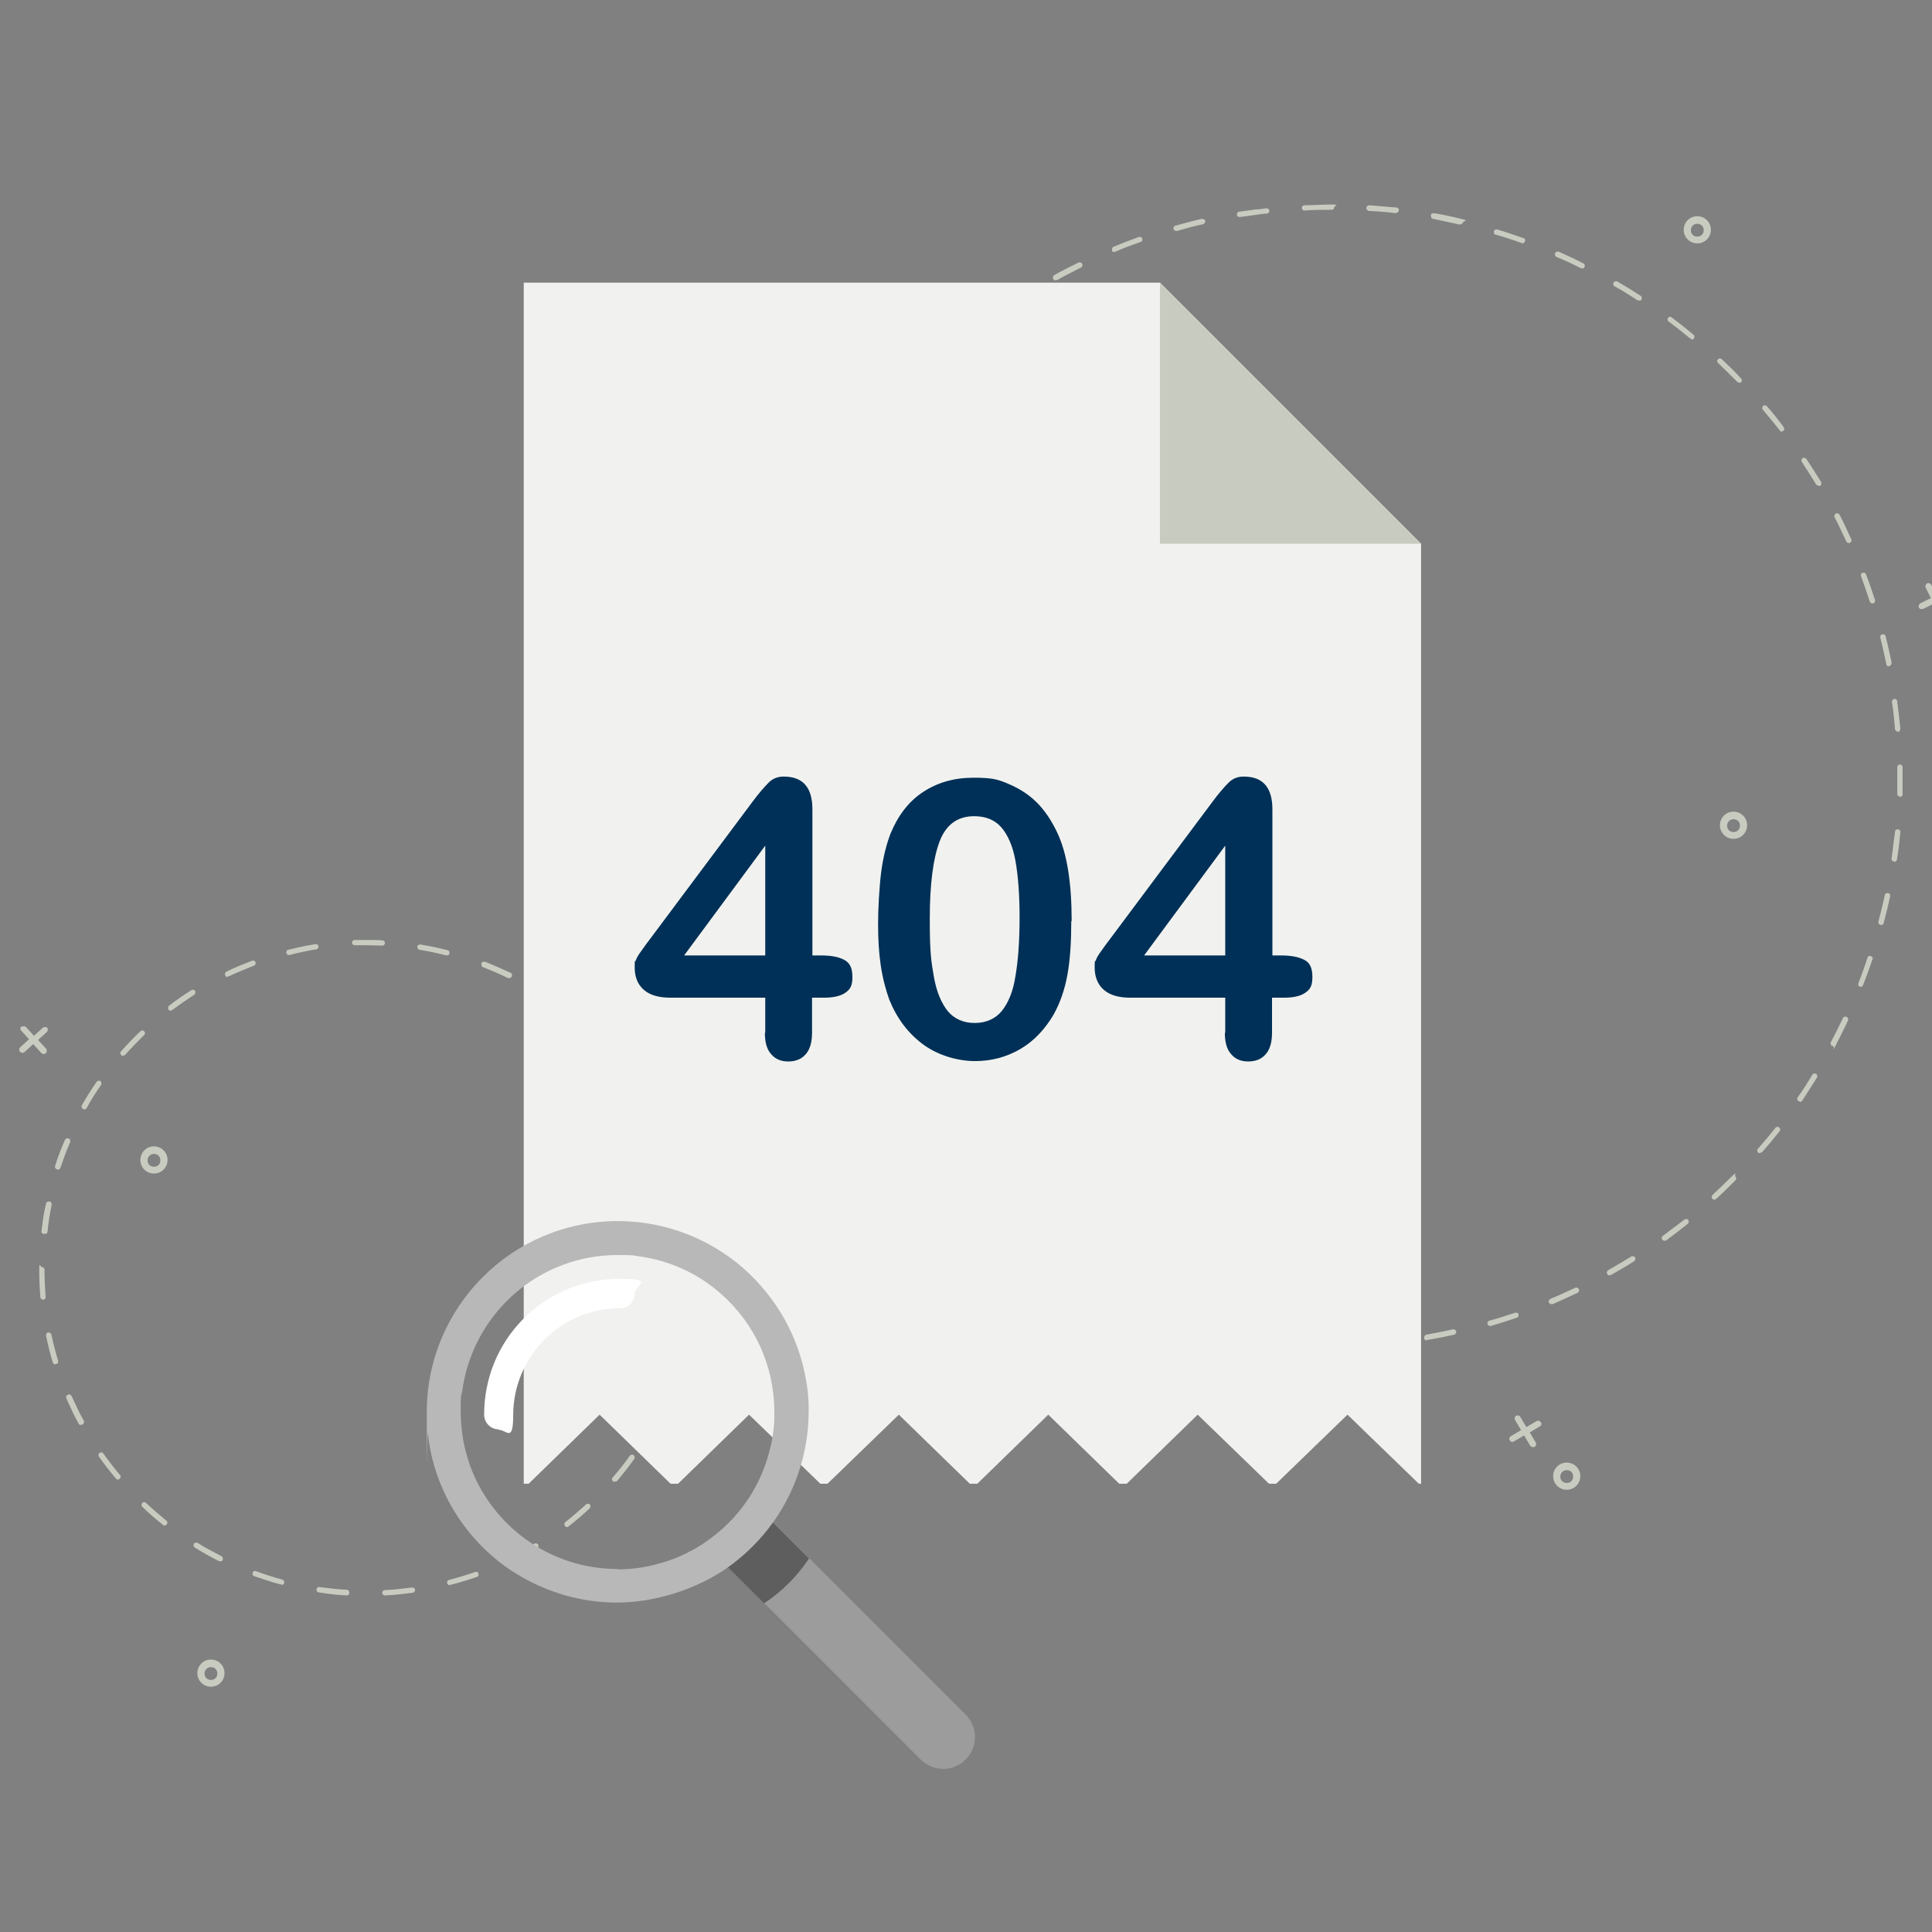<?xml version="1.0" encoding="UTF-8"?> <svg xmlns="http://www.w3.org/2000/svg" version="1.1" viewBox="0 0 512 512"><rect x="0" y="0" width="512" height="512" fill="#808080" stroke="none"/><defs><style> .cls-1 { fill: #c8ccc0; } .cls-2 { fill: #fff; } .cls-3 { fill: #003057; } .cls-4 { fill: #b8b8b8; } .cls-5 { fill: #5e5e5e; } .cls-6 { fill: #9c9c9c; } .cls-7 { fill: #f1f2ef; } </style></defs><g><g id="Layer_1"><g id="Layer_1-2" data-name="Layer_1"><g id="_ëÎÓÈ_1"><g><g><path class="cls-1" d="M408.3,376.9c-.1-.2-.3-.3-.5-.4-.2,0-.4,0-.6.1l-2.7,1.6-1.6-2.7c-.1-.2-.3-.3-.5-.4-.2,0-.4,0-.6.1s-.3.3-.4.5c0,.2,0,.4.1.6l1.6,2.7-2.7,1.6c-.2.1-.3.3-.4.5s0,.4.1.6.3.3.5.4c.2,0,.4,0,.6-.1l2.7-1.6,1.6,2.7c.2.3.5.4.9.4s.2,0,.3-.1c.4-.2.5-.7.3-1.1l-1.6-2.7,2.7-1.6c.4-.2.5-.7.3-1.1h0Z"></path><path class="cls-1" d="M415.2,394.8c-2,0-3.6-1.6-3.6-3.6s1.6-3.6,3.6-3.6,3.6,1.6,3.6,3.6-1.6,3.6-3.6,3.6ZM415.2,389.6c-.9,0-1.7.7-1.7,1.7s.7,1.7,1.7,1.7,1.7-.7,1.7-1.7-.7-1.7-1.7-1.7Z"></path><path class="cls-1" d="M55.9,447c-2,0-3.6-1.6-3.6-3.6s1.6-3.6,3.6-3.6,3.6,1.6,3.6,3.6-1.6,3.6-3.6,3.6ZM55.9,441.8c-.9,0-1.7.7-1.7,1.7s.7,1.7,1.7,1.7,1.7-.7,1.7-1.7-.7-1.7-1.7-1.7Z"></path><path class="cls-1" d="M449.8,64.5c-2,0-3.6-1.6-3.6-3.6s1.6-3.6,3.6-3.6,3.6,1.6,3.6,3.6-1.6,3.6-3.6,3.6ZM449.8,59.3c-.9,0-1.7.7-1.7,1.7s.7,1.7,1.7,1.7,1.7-.7,1.7-1.7-.7-1.7-1.7-1.7Z"></path><path class="cls-1" d="M510.7,154.6c-.2.1-.3.3-.4.5s0,.4,0,.6l1.4,2.8-2.8,1.4c-.2.1-.3.3-.4.5s0,.4,0,.6c.1.2.3.3.5.4h.6l2.8-1.4,1.4,2.8c0,.2.3.3.5.4s.4,0,.6,0c.2-.1.3-.3.4-.5s0-.4,0-.6l-1.4-2.8,2.8-1.4c.3-.2.5-.5.4-.8v-.3c-.2-.4-.7-.6-1.1-.4l-2.8,1.4-1.4-2.8c-.2-.4-.7-.6-1.1-.4h0Z"></path><path class="cls-1" d="M459.4,222.3c-2,0-3.6-1.6-3.6-3.6s1.6-3.6,3.6-3.6,3.6,1.6,3.6,3.6-1.6,3.6-3.6,3.6ZM459.4,217.1c-.9,0-1.7.7-1.7,1.7s.7,1.7,1.7,1.7,1.7-.7,1.7-1.7-.7-1.7-1.7-1.7Z"></path><path class="cls-1" d="M5.7,271.9c-.2.1-.2.3-.3.6,0,.2,0,.4.2.6l2.1,2.3-2.3,2.1c-.2.1-.2.3-.3.6,0,.2,0,.4.2.6,0,.2.3.2.6.3.2,0,.4,0,.6-.2l2.3-2.1,2.1,2.3c.1.2.3.2.6.3s.4,0,.6-.2c.2-.1.2-.3.3-.6,0-.2,0-.4-.2-.6l-2.1-2.3,2.3-2.1c.3-.2.3-.6.2-.9v-.2c-.4-.3-.9-.3-1.3,0l-2.3,2.1-2.1-2.3c-.3-.3-.8-.3-1.2,0h0v-.3Z"></path><path class="cls-1" d="M40.8,311c-2,0-3.6-1.6-3.6-3.6s1.6-3.6,3.6-3.6,3.6,1.6,3.6,3.6-1.6,3.6-3.6,3.6ZM40.8,305.8c-.9,0-1.7.7-1.7,1.7s.7,1.7,1.7,1.7,1.7-.7,1.7-1.7-.7-1.7-1.7-1.7Z"></path><g><path class="cls-1" d="M102,422.8c-.4,0-.7-.3-.7-.7s.3-.7.7-.7c2.4-.1,4.8-.4,7.2-.7.4,0,.7.2.8.6,0,.4-.2.7-.6.8-2.4.3-4.9.6-7.3.7h0ZM91.8,422.8h0c-2.4-.1-4.9-.4-7.3-.8-.4,0-.7-.4-.6-.8,0-.4.4-.7.8-.6,2.4.3,4.8.6,7.2.7.4,0,.7.4.7.8s-.3.7-.7.7h0ZM119.2,420.1c-.3,0-.6-.2-.7-.5,0-.4,0-.8.5-.9,2.3-.6,4.6-1.3,6.9-2.1.4-.1.8,0,.9.4s0,.8-.4.9c-2.3.8-4.7,1.5-7,2.1h-.2ZM74.6,419.9h-.2c-2.3-.6-4.7-1.4-7-2.2-.4-.1-.6-.5-.4-.9,0-.4.5-.6.9-.4,2.2.8,4.6,1.6,6.9,2.2.4.1.6.5.5.9,0,.3-.4.5-.7.5h0ZM135.6,414c-.3,0-.5-.1-.6-.4-.2-.4,0-.8.3-1,2.1-1.1,4.3-2.2,6.3-3.5.3-.2.8-.1,1,.2s.1.8-.2,1c-2.1,1.3-4.3,2.4-6.4,3.5h-.3v.2ZM58.3,413.7h-.3c-2.2-1.1-4.3-2.3-6.4-3.6-.3-.2-.4-.6-.2-1,.2-.3.6-.4,1-.2,2,1.3,4.2,2.4,6.3,3.5.3.2.5.6.3,1,0,.2-.4.4-.6.4h0ZM150.3,404.7c-.2,0-.4-.1-.6-.3-.2-.3-.2-.8.1-1,1.9-1.5,3.7-3.1,5.5-4.7.3-.3.7-.2,1,0,.3.3.2.7,0,1-1.8,1.7-3.7,3.3-5.6,4.8-.1.1-.3.2-.4.2h0ZM43.6,404.3c-.2,0-.3,0-.4-.2-1.9-1.5-3.8-3.1-5.5-4.8-.3-.3-.3-.7,0-1s.7-.3,1,0c1.7,1.6,3.6,3.2,5.4,4.7.3.2.4.7,0,1,0,.2-.3.3-.6.3h0ZM162.9,392.7c-.2,0-.3,0-.5-.2-.3-.3-.3-.7,0-1,1.6-1.8,3.1-3.7,4.5-5.7.2-.3.7-.4,1-.2s.4.7.2,1c-1.4,2-2.9,3.9-4.5,5.8-.1.2-.3.2-.5.2h-.2ZM31.2,392.1c-.2,0-.4-.1-.5-.3-1.6-1.9-3.1-3.8-4.5-5.8-.2-.3-.1-.8.2-1,.3-.2.8-.1,1,.2,1.4,2,2.9,3.9,4.4,5.7.3.3.2.7-.1,1-.1.1-.3.2-.5.2h0ZM172.8,378.3c-.1,0-.2,0-.3-.1-.3-.2-.5-.6-.3-1,1.2-2.1,2.2-4.3,3.2-6.5.2-.4.6-.5,1-.4s.5.6.4,1c-1,2.2-2.1,4.4-3.3,6.6-.1.2-.4.4-.6.4h0ZM21.4,377.6c-.3,0-.5-.1-.6-.4-1.2-2.1-2.2-4.4-3.2-6.6-.2-.4,0-.8.4-1s.8,0,1,.4c1,2.2,2,4.4,3.2,6.5.2.3,0,.8-.3,1-.1,0-.2.1-.3.1h-.2ZM179.6,362.2h-.2c-.4-.1-.6-.5-.5-.9.7-2.3,1.3-4.6,1.8-7,.1-.4.5-.6.9-.5s.6.5.5.9c-.5,2.4-1.2,4.8-1.9,7.1-.1.3-.4.5-.7.5h0ZM14.7,361.6c-.3,0-.6-.2-.7-.5-.7-2.3-1.3-4.7-1.8-7.1,0-.4.2-.8.5-.9.4,0,.8.2.9.5.5,2.3,1.1,4.7,1.8,7,.1.4-.1.8-.5.9h-.2ZM183.1,345.1h0c-.4,0-.7-.4-.6-.8.2-2.4.4-4.8.4-7.2s.3-.7.7-.7.7.3.7.7c0,2.4-.2,4.9-.4,7.3,0,.4-.3.6-.7.6h0ZM11.4,344.4c-.4,0-.7-.3-.7-.6-.2-2.4-.3-4.9-.3-7.3s.3-.7.7-.7h0c.4,0,.7.3.7.7,0,2.4.1,4.8.3,7.2,0,.4-.3.7-.6.8h0ZM183,327.7c-.4,0-.7-.3-.7-.6-.2-2.4-.6-4.8-1.1-7.1h0c-.1-.5.2-.9.5-1,.4,0,.8.2.9.6h0c.5,2.5.9,4.9,1.1,7.3,0,.4-.2.7-.6.8h0ZM11.6,327h0c-.4,0-.7-.4-.6-.8.3-2.4.6-4.9,1.2-7.2,0-.4.5-.6.9-.6s.6.5.6.9c-.5,2.3-.9,4.8-1.1,7.1,0,.4-.3.6-.7.6h-.3ZM179.4,310.5c-.3,0-.6-.2-.7-.5-.7-2.3-1.6-4.6-2.5-6.8-.1-.4,0-.8.4-1,.4-.1.8,0,1,.4.9,2.2,1.8,4.6,2.5,6.9.1.4-.1.8-.5.9h-.2ZM15.3,309.9h-.2c-.4-.1-.6-.5-.5-.9.7-2.3,1.6-4.6,2.6-6.9.2-.4.6-.5,1-.4.4.2.5.6.4,1-1,2.2-1.8,4.5-2.6,6.8-.1.3-.4.5-.7.5h0ZM172.4,294.5c-.2,0-.5-.1-.6-.4-1.2-2.1-2.4-4.2-3.8-6.1-.2-.3-.1-.8.2-1s.8-.1,1,.2c1.4,2,2.7,4.1,3.8,6.2.2.3,0,.8-.3,1-.1,0-.2.1-.3.1h0ZM22.4,294c-.1,0-.2,0-.4-.1-.3-.2-.5-.6-.3-1,1.2-2.1,2.5-4.2,3.9-6.2.2-.3.7-.4,1-.2s.4.7.2,1c-1.4,2-2.7,4-3.8,6.1-.1.2-.4.4-.6.4h0ZM162.4,280.3c-.2,0-.4,0-.5-.2-1.6-1.8-3.2-3.6-5-5.2-.3-.3-.3-.7,0-1s.7-.3,1,0c1.7,1.7,3.4,3.5,5,5.3.3.3.2.7,0,1-.1.1-.3.2-.5.2h0ZM32.6,279.8c-.2,0-.3,0-.5-.2-.3-.3-.3-.7,0-1,1.6-1.8,3.3-3.6,5.1-5.3.3-.3.7-.3,1,0s.3.7,0,1c-1.7,1.7-3.4,3.4-5,5.2,0,.2-.3.2-.5.2h0ZM149.7,268.3c-.2,0-.3,0-.4-.1-1.9-1.5-3.9-2.9-5.9-4.2-.3-.2-.4-.7-.2-1s.6-.4,1-.2c2,1.3,4.1,2.7,6,4.2.3.2.4.7.1,1-.1.2-.4.3-.6.3h0ZM45.3,267.9c-.2,0-.4-.1-.6-.3-.2-.3-.2-.8,0-1,1.9-1.5,4-2.9,6-4.2.3-.2.8-.1,1,.2s0,.8-.2,1c-2,1.3-4,2.7-5.9,4.1,0,.1-.3.1-.4.1h0ZM134.9,259.2h-.3c-2.1-1.1-4.4-2-6.6-2.9-.4-.1-.5-.6-.4-1s.6-.5,1-.4c2.3.9,4.5,1.9,6.7,2.9.4.2.5.6.3,1s-.4.4-.6.4h0ZM60.3,258.9c-.3,0-.5-.1-.6-.4-.2-.4,0-.8.3-1,2.2-1.1,4.5-2,6.8-2.9.4-.1.8,0,.9.4s0,.8-.4.9c-2.2.9-4.5,1.8-6.6,2.8h-.3v.2ZM118.5,253.2h-.2c-2.3-.6-4.7-1.1-7.1-1.5-.4,0-.6-.4-.6-.8s.4-.6.8-.6c2.4.4,4.8.9,7.2,1.5.4.1.6.5.5.9,0,.3-.4.5-.7.5h0ZM76.6,253.1c-.3,0-.6-.2-.7-.5,0-.4,0-.8.5-.9,1.4-.3,2.9-.7,4.4-1,.9-.2,1.9-.3,2.8-.5.4,0,.8.2.8.6s-.2.8-.6.8c-.9.1-1.9.3-2.8.5-1.4.3-2.9.6-4.3,1h-.2,0ZM101.2,250.6h0c-1.3,0-2.6-.1-3.8-.1h-3.4c-.4,0-.7-.3-.7-.7s.3-.7.7-.7h3.4c1.1,0,2.6,0,3.9.1.4,0,.7.3.7.7s-.3.7-.7.7h0Z"></path><path class="cls-1" d="M362.2,357.1h-1.3c-.4,0-.7-.3-.7-.7s.3-.7.7-.7h0c2.4-.1,4.8-.3,7.1-.6.4,0,.7.2.8.6,0,.4-.2.7-.6.8-2,.2-4,.4-6,.5h0ZM350.9,357.4h0c-2.4,0-4.8-.1-7.2-.2-.4,0-.7-.4-.7-.7s.4-.7.7-.7c2.4.1,4.8.2,7.1.2s.7.3.7.7-.3.7-.7.7h.1ZM378.1,355.2c-.4,0-.7-.2-.7-.6s.2-.8.6-.9c2.3-.4,4.7-.9,7-1.4.4-.1.8.2.9.5.1.4-.2.8-.5.9-2.3.5-4.7,1-7.1,1.4h-.2ZM333.8,356.2h-.1c-2.4-.3-4.8-.6-7.1-1.1-.4,0-.6-.4-.6-.9s.4-.6.9-.6c2.3.4,4.7.7,7.1,1.1.4,0,.7.4.6.8,0,.3-.3.6-.7.6h0ZM394.9,351.4c-.3,0-.6-.2-.7-.5-.1-.4.1-.8.5-.9,2.3-.6,4.6-1.4,6.8-2.1.4-.1.8,0,.9.4s0,.8-.4.9c-2.3.8-4.6,1.5-6.9,2.2h-.2,0ZM316.8,353.1h-.2c-2.3-.6-4.7-1.2-7-1.9-.4-.1-.6-.5-.5-.9s.5-.6.9-.5c2.3.7,4.6,1.3,6.9,1.9.4.1.6.5.5.9,0,.3-.3.5-.6.5h0ZM411.2,345.6c-.3,0-.6-.1-.7-.4-.2-.4,0-.8.4-1,2.2-.9,4.4-1.9,6.5-2.9.4-.2.8,0,1,.3.2.4,0,.8-.3,1-2.1,1-4.4,2-6.6,3h-.3ZM300.3,348h-.3c-2.2-.8-4.5-1.7-6.7-2.7-.4-.2-.5-.6-.4-1,.2-.4.6-.5,1-.4,2.2.9,4.4,1.8,6.6,2.7.4.1.6.5.4.9-.1.3-.3.4-.6.5h0ZM426.6,338c-.3,0-.5-.1-.7-.4s0-.8.3-1c2.1-1.2,4.1-2.4,6.1-3.6.3-.2.8-.1,1,.2.2.3.1.8-.2,1-2,1.3-4.1,2.5-6.2,3.7-.1,0-.2,0-.3.1h0ZM284.5,341.1h-.4c-2.1-1.1-4.3-2.2-6.4-3.4-.3-.2-.5-.6-.3-1,.2-.3.6-.5,1-.3,2.1,1.2,4.2,2.3,6.3,3.4s.5.6.3,1c-.1.2-.3.4-.6.4h.1ZM441.1,328.8c-.2,0-.5-.1-.6-.3-.2-.3-.2-.8.2-1,1.9-1.4,3.8-2.9,5.7-4.3.3-.2.8-.2,1,.1s.2.8-.1,1c-1.9,1.5-3.8,3-5.7,4.4-.1,0-.2.1-.4.1h-.1ZM269.6,332.5c-.1,0-.3,0-.4-.1-2-1.3-4-2.7-5.9-4.1-.3-.2-.4-.7-.2-1,.2-.3.7-.4,1-.2,1.9,1.4,3.9,2.8,5.9,4.1.3.2.4.7.2,1-.1.2-.3.3-.5.3h-.1ZM454.4,317.9c-.2,0-.4,0-.6-.2-.3-.3-.2-.7,0-1,1.7-1.6,3.5-3.3,5.1-4.9s.7-.3,1,0,.3.7,0,1c-1.7,1.7-3.4,3.4-5.2,5-.1.1-.3.2-.4.2h.1ZM255.8,322.2c-.2,0-.4,0-.5-.2-1.8-1.5-3.7-3.1-5.4-4.8-.3-.3-.3-.7,0-1s.7-.3,1,0c1.7,1.6,3.5,3.2,5.4,4.7.3.3.3.7.1,1-.1.2-.3.2-.5.3h-.1ZM466.4,305.6c-.2,0-.4,0-.5-.2-.3-.3-.3-.7,0-1,1.6-1.8,3.1-3.6,4.6-5.5.2-.3.7-.4,1-.1s.4.7.1,1c-1.5,1.9-3,3.7-4.6,5.5-.1.1-.3.2-.5.2h-.1ZM243.2,310.4c-.2,0-.4,0-.6-.2-1.6-1.7-3.3-3.5-4.8-5.3-.3-.3-.2-.7,0-1s.7-.2,1,0c1.6,1.8,3.2,3.6,4.8,5.3.3.3.3.7,0,1-.1.1-.3.2-.4.2h0ZM477,291.9c-.2,0-.3,0-.4-.1-.3-.2-.4-.7-.2-1,1.4-1.9,2.7-4,3.9-6,.2-.3.6-.4,1-.2.3.2.4.6.2,1-1.3,2-2.6,4.1-3.9,6.1-.1.2-.3.3-.5.3h-.1ZM232.1,297.3c-.2,0-.5,0-.6-.3-1.4-1.9-2.9-3.9-4.2-5.9-.2-.3-.1-.8.2-1s.8-.1,1,.2c1.3,2,2.7,3.9,4.2,5.8.2.3.2.8-.1,1-.1.1-.2.1-.4.1h0ZM485.9,277.2h-.4c-.3-.2-.5-.6-.3-1,1.1-2.1,2.2-4.3,3.2-6.4.2-.4.6-.5,1-.3s.5.6.3,1c-1,2.2-2.1,4.3-3.2,6.5s-.3.4-.6.4v-.2ZM222.6,283c-.3,0-.5-.1-.7-.3-1.2-2.1-2.4-4.2-3.5-6.3-.2-.3,0-.8.3-1s.8,0,1,.3c1.1,2.1,2.3,4.2,3.5,6.2.2.3.1.8-.3,1-.1,0-.2.1-.3.1h0ZM493.2,261.5h-.3c-.4-.1-.5-.6-.4-1,.9-2.2,1.7-4.5,2.4-6.7.1-.4.5-.6.9-.4.4.1.6.5.4.9-.8,2.3-1.6,4.6-2.5,6.8-.1.3-.3.4-.6.4h.1ZM214.7,267.7c-.3,0-.6-.1-.7-.4-1-2.2-1.9-4.4-2.8-6.7-.1-.4,0-.8.4-1,.4-.1.8,0,1,.4.9,2.2,1.8,4.4,2.7,6.6.2.4,0,.8-.4,1h-.2ZM498.5,245.1h-.2c-.4-.1-.6-.5-.5-.9.6-2.3,1.2-4.6,1.7-7,0-.4.5-.6.9-.5.4,0,.6.5.5.9-.5,2.3-1.1,4.7-1.7,7,0,.3-.3.5-.6.5h0ZM208.6,251.5c-.3,0-.6-.2-.7-.5-.7-2.3-1.4-4.6-2-6.9-.1-.4.1-.8.5-.9.4-.1.8.1.9.5.6,2.3,1.3,4.6,2,6.9.1.4-.1.8-.5.9h-.2ZM502,228.3h-.1c-.4,0-.7-.4-.6-.8.3-2.3.6-4.7.9-7.1,0-.4.4-.7.8-.6.4,0,.7.4.6.8-.2,2.4-.5,4.8-.9,7.2,0,.3-.3.6-.7.6h0ZM204.5,234.8c-.4,0-.7-.2-.7-.6-.4-2.3-.9-4.7-1.2-7.1,0-.4.2-.7.6-.8.4,0,.7.2.8.6.3,2.3.7,4.7,1.2,7,0,.4-.2.8-.6.9h-.1ZM503.5,211.1h0c-.4,0-.7-.3-.7-.7v-7.1c0-.4.3-.7.7-.7s.7.3.7.7v7.2c0,.4-.3.7-.7.7h0ZM202.2,217.8c-.4,0-.7-.3-.8-.7,0-.6,0-1.1-.1-1.7-.1-1.8-.2-3.7-.3-5.5,0-.4.3-.7.7-.7s.7.3.7.7c0,1.8.1,3.6.2,5.5,0,.5,0,1.1.1,1.7,0,.4-.3.7-.7.8h.2ZM503,193.9c-.4,0-.7-.3-.8-.6-.2-2.3-.4-4.8-.8-7.1v-.2c0-.4.2-.7.6-.8.4,0,.7.2.8.6v.2c.3,2.4.6,4.8.8,7.2,0,.4-.3.7-.6.8h0ZM201.8,200.5h0c-.4,0-.7-.3-.7-.7.1-2.4.2-4.8.4-7.2,0-.4.4-.7.8-.6s.7.4.6.8c-.2,2.3-.3,4.8-.4,7.1,0,.4-.3.7-.7.7h0ZM500.6,176.6c-.3,0-.7-.2-.7-.6-.5-2.3-1-4.7-1.6-7-.1-.4.1-.8.5-.9.4-.1.8.1.9.5.6,2.3,1.1,4.7,1.6,7,0,.4-.2.8-.6.9h-.1,0ZM203.5,183.4h-.2c-.4,0-.7-.4-.6-.8.4-2.4.8-4.8,1.3-7.1,0-.4.5-.6.9-.6s.6.5.6.9c-.5,2.3-.9,4.7-1.3,7,0,.3-.3.6-.7.6h0ZM496.2,159.9c-.3,0-.6-.2-.7-.5-.7-2.2-1.5-4.5-2.3-6.7-.1-.4,0-.8.4-.9.4-.1.8,0,.9.4.9,2.2,1.6,4.5,2.4,6.8.1.4-.1.8-.5.9h-.2,0ZM207.1,166.5h-.2c-.4-.1-.6-.5-.5-.9.6-2.3,1.3-4.6,2.1-6.9.1-.4.5-.6.9-.5s.6.5.5.9c-.7,2.2-1.4,4.6-2.1,6.8,0,.3-.3.5-.6.5h0ZM490,143.9c-.3,0-.6-.1-.7-.4-1-2.1-2-4.3-3.1-6.4-.2-.3,0-.8.3-1s.8,0,1,.3c1.1,2.1,2.1,4.3,3.1,6.5.2.4,0,.8-.4,1h-.2,0ZM212.6,150.2h-.3c-.4-.1-.5-.6-.4-1,.9-2.2,1.9-4.5,2.9-6.6.2-.4.6-.5,1-.3s.5.6.3,1c-1,2.1-1.9,4.4-2.8,6.6-.1.3-.3.4-.6.4h0ZM482,128.7c-.3,0-.5-.1-.7-.3-1.2-2-2.5-4-3.8-6-.2-.3-.1-.8.2-1s.8,0,1,.2c1.3,2,2.6,4,3.9,6.1.2.3.1.8-.2,1-.1,0-.2.1-.3.1h-.1ZM220,134.6c-.1,0-.3,0-.4-.1-.3-.2-.5-.6-.3-1,1.2-2.1,2.3-4.2,3.6-6.3.2-.3.6-.4,1-.2.3.2.4.6.2,1-1.2,2-2.4,4.1-3.6,6.2-.1.2-.3.4-.6.4h.1ZM472.3,114.4c-.2,0-.5,0-.6-.3-1.5-1.9-3-3.7-4.5-5.5-.3-.3-.2-.7,0-1s.7-.2,1,0c1.6,1.8,3.1,3.7,4.5,5.6.2.3.2.8-.1,1-.1,0-.3,0-.4,0h.1ZM229.1,119.9c-.2,0-.3,0-.5,0-.3-.2-.4-.7-.2-1,1.4-2,2.8-3.9,4.3-5.8.2-.3.7-.4,1,0s.4.7.1,1c-1.5,1.9-2.9,3.8-4.3,5.7-.1.2-.3.3-.5.3h0ZM461,101.4c-.2,0-.4,0-.6-.2-1.7-1.7-3.4-3.4-5.1-5-.3-.3-.3-.7,0-1s.7-.3,1,0c1.7,1.6,3.5,3.3,5.1,5.1.3.3.3.7,0,1-.1,0-.3.2-.4.2h0ZM239.7,106.4c-.2,0-.4,0-.5-.2-.3-.3-.3-.7,0-1,1.6-1.8,3.2-3.6,4.9-5.3.3-.3.7-.3,1,0s.3.7,0,1c-1.7,1.7-3.3,3.5-4.9,5.2-.1,0-.3.2-.5.2h0ZM448.3,89.8c-.2,0-.4,0-.5-.2-1.8-1.5-3.7-3-5.6-4.4-.3-.2-.4-.7-.1-1,.2-.3.7-.4,1,0,1.9,1.4,3.8,2.9,5.7,4.5.3.2.3.7.1,1-.1.2-.3.2-.5.3h-.1ZM251.8,94.2c-.2,0-.4,0-.6-.2-.3-.3-.2-.7,0-1,1.8-1.6,3.6-3.2,5.5-4.7.3-.2.8-.2,1,0s.2.8-.1,1c-1.8,1.5-3.7,3.1-5.4,4.7-.1,0-.3.2-.4.2h0ZM434.4,79.6c-.1,0-.3,0-.4,0-2-1.3-4-2.6-6.1-3.7-.3-.2-.5-.6-.3-1,.2-.3.6-.5,1-.3,2.1,1.2,4.2,2.5,6.2,3.8.3.2.4.7.2,1-.1.2-.3.3-.6.3h0ZM265.3,83.4c-.2,0-.5,0-.6-.3-.2-.3-.2-.8.2-1,1.9-1.4,3.9-2.8,6-4,.3-.2.8,0,1,.2.2.3.1.8-.2,1-2,1.3-4,2.6-5.9,4-.1,0-.2,0-.4,0h-.1ZM419.4,71.1h-.4c-2.1-1.1-4.3-2.1-6.5-3-.4-.2-.5-.6-.4-1,.2-.4.6-.5,1-.4,2.2,1,4.4,2,6.5,3.1.4.2.5.6.3,1-.1.2-.3.4-.6.4h.1ZM279.8,74.3c-.3,0-.5,0-.7-.4s0-.8.3-1c2.1-1.2,4.3-2.3,6.4-3.3.4-.2.8,0,1,.3.2.4,0,.8-.3,1-2.1,1.1-4.3,2.1-6.3,3.3-.1,0-.2,0-.3,0h-.1ZM403.5,64.4h-.3c-2.2-.8-4.5-1.6-6.8-2.2-.4,0-.6-.5-.5-.9s.5-.6.9-.5c2.3.7,4.6,1.5,6.9,2.3.4,0,.6.5.4.9-.1.3-.3.5-.6.5h0ZM295.4,66.8c-.3,0-.6,0-.7-.4-.1-.4,0-.8.4-1,2.2-.9,4.5-1.8,6.7-2.6.4,0,.8,0,.9.4s0,.8-.4.9c-2.2.8-4.5,1.6-6.7,2.6h-.2,0ZM387,59.5h-.2c-2.3-.5-4.7-1-7-1.5-.4,0-.6-.4-.6-.9s.4-.6.9-.6c2.3.4,4.7.9,7.1,1.5s.6.5.5.9c0,.3-.3.5-.6.5h0ZM311.7,61.2c-.3,0-.6-.2-.7-.5-.1-.4.1-.8.5-.9,2.3-.6,4.7-1.3,7-1.8.4,0,.8.2.9.5s-.2.8-.5.9c-2.3.5-4.6,1.1-6.9,1.8h-.3ZM370,56.5h-.1c-2.3-.3-4.8-.5-7.1-.6-.4,0-.7-.4-.7-.8s.4-.7.8-.7c2.4.2,4.8.4,7.2.6.4,0,.7.4.6.8,0,.3-.3.6-.7.6h0ZM328.5,57.5c-.4,0-.7-.2-.7-.6s.2-.8.6-.8c1.5-.2,3-.4,4.5-.6.9,0,1.8-.2,2.7-.3.4,0,.7.2.8.6,0,.4-.2.7-.6.8-.9,0-1.8.2-2.7.3-1.5.2-3,.4-4.4.6h-.2ZM352.8,55.6h0c-2.4,0-4.8,0-7.1.2-.4,0-.7-.3-.7-.7s.3-.7.7-.7h0c2.4,0,4.8-.2,7.2-.2s.7.3.7.7-.3.7-.7.7h-.1Z"></path></g></g><g><g><polygon class="cls-7" points="376.6 144.1 376.6 393.2 376 393.2 357.1 374.9 338.2 393.2 336.3 393.2 317.4 374.9 298.6 393.2 296.6 393.2 277.8 374.9 259 393.2 257 393.2 238.2 374.9 219.3 393.2 217.4 393.2 198.5 374.9 179.7 393.2 177.7 393.2 158.9 374.9 140.1 393.2 138.8 393.2 138.8 74.9 307.4 74.9 376.6 144.1"></polygon><polygon class="cls-1" points="376.6 144.1 307.4 144.1 307.4 74.9 376.6 144.1"></polygon></g><g><path class="cls-3" d="M202.8,273.7v-9.3h-25.1c-3.2,0-5.5-.7-7.1-2.1s-2.4-3.4-2.4-5.9.1-1.3.3-1.9c.2-.6.6-1.3,1.1-2s1-1.4,1.5-2.1,1.1-1.5,1.8-2.4l26.5-35.5c1.7-2.3,3.2-4,4.3-5.1s2.4-1.6,4-1.6c5.1,0,7.6,2.9,7.6,8.7v38.7h2.1c2.6,0,4.6.3,6.2,1.1s2.3,2.2,2.3,4.6-.6,3.3-1.9,4.2c-1.3.9-3.2,1.3-5.7,1.3h-3.1v9.3c0,2.6-.6,4.5-1.7,5.7-1.1,1.3-2.7,1.9-4.6,1.9s-3.4-.6-4.5-1.9c-1.2-1.3-1.7-3.2-1.7-5.7h0ZM181.3,253.2h21.5v-29.1l-21.5,29.1Z"></path><path class="cls-3" d="M283.9,244.1c0,5.5-.3,10.2-1,14.1-.7,3.9-1.9,7.5-3.7,10.7-2.3,3.9-5.2,7-8.8,9.1-3.6,2.1-7.6,3.2-12,3.2s-9.6-1.4-13.6-4.3-7-6.8-9.1-11.9c-1-2.8-1.8-5.8-2.3-9.2s-.7-7-.7-10.9.3-9.6.8-13.6,1.4-7.5,2.5-10.4c2-4.8,4.8-8.5,8.6-11s8.2-3.8,13.4-3.8,6.6.5,9.4,1.7,5.3,2.8,7.4,4.9,3.9,4.8,5.4,8c2.6,5.5,3.8,13.3,3.8,23.4h0ZM270.2,243.1c0-6.1-.4-11.1-1.1-15s-2-6.8-3.7-8.8-4.2-3-7.2-3c-4.4,0-7.5,2.2-9.2,6.7s-2.6,11.3-2.6,20.5.4,11.4,1.1,15.4c.7,4,2,7,3.7,9.1,1.7,2,4.1,3.1,7.1,3.1s5.5-1.1,7.2-3.2,3-5.2,3.6-9.2c.7-4,1.1-9.2,1.1-15.6h0Z"></path><path class="cls-3" d="M324.7,273.7v-9.3h-25.1c-3.2,0-5.5-.7-7.1-2.1s-2.4-3.4-2.4-5.9.1-1.3.3-1.9c.2-.6.6-1.3,1.1-2s1-1.4,1.5-2.1,1.1-1.5,1.8-2.4l26.5-35.5c1.7-2.3,3.2-4,4.3-5.1,1.1-1.1,2.4-1.6,4-1.6,5.1,0,7.6,2.9,7.6,8.7v38.7h2.1c2.6,0,4.6.3,6.2,1.1,1.6.7,2.3,2.2,2.3,4.6s-.6,3.3-1.9,4.2c-1.3.9-3.2,1.3-5.7,1.3h-3.1v9.3c0,2.6-.6,4.5-1.7,5.7-1.1,1.3-2.7,1.9-4.6,1.9s-3.4-.6-4.5-1.9c-1.2-1.3-1.7-3.2-1.7-5.7h.1ZM303.2,253.2h21.5v-29.1l-21.5,29.1Z"></path></g></g><g><path class="cls-6" d="M255.9,466.3h0c-3.3,3.3-8.6,3.3-11.9,0l-50.9-50.9-6.5-6.5c4.7-3.1,8.7-7.1,11.9-11.9l57.4,57.4c3.3,3.3,3.3,8.6,0,11.9Z"></path><path class="cls-5" d="M201.1,399.7l13.3,13.3c-3.1,4.7-7.1,8.7-11.9,11.9h0l-6.8-6.8-6.5-6.5c4.7-3.1,8.7-7.1,11.9-11.9Z"></path><g><path class="cls-4" d="M214.3,372c-.1-2.1-.3-4.3-.7-6.3-2-11.8-8.1-22.1-16.7-29.7-8.9-7.7-20.5-12.4-33.2-12.4-27.9,0-50.6,22.7-50.6,50.6s0,3.8.3,5.7c.6,5.9,2.3,11.5,4.8,16.6h0c3.6,7.3,8.9,13.6,15.4,18.4,1.1.8,2.1,1.5,3.3,2.2,7.8,4.8,16.9,7.6,26.7,7.6s21.1-3.5,29.4-9.4h0c4.6-3.3,8.6-7.3,11.9-11.9h0c3.3-4.6,5.8-9.8,7.4-15.3,1.3-4.5,2-9.2,2-14s0-1.5,0-2.2h0ZM163.7,415.8c-9.1,0-17.5-2.9-24.4-7.9-6.6-4.8-11.8-11.5-14.7-19.4-1.6-4.5-2.5-9.3-2.5-14.3s0-3.7.4-5.6c2.1-15.4,12.6-28.2,26.7-33.4,4.5-1.7,9.4-2.6,14.5-2.6s3.6.1,5.4.3c8.4,1.1,16.1,4.7,22.1,10.1,8.6,7.6,14,18.7,14,31.2s0,1.3,0,1.9c-.1,3.1-.6,6-1.4,8.9-1.2,4.4-3,8.4-5.4,12.1-3.1,4.7-7.1,8.7-11.9,11.9-1.2.7-2.3,1.5-3.6,2.1-2.6,1.4-5.4,2.5-8.4,3.3-3.5,1-7.1,1.5-10.9,1.5h0Z"></path><path class="cls-2" d="M132.2,378.8c-2.1,0-3.9-1.7-3.9-3.9,0-9.6,3.7-18.7,10.5-25.5s15.9-10.5,25.5-10.5,3.9,1.7,3.9,3.9-1.7,3.9-3.9,3.9c-7.6,0-14.7,3-20,8.3s-8.3,12.5-8.3,20-1.7,3.9-3.9,3.9h0Z"></path></g></g></g></g></g></g></g></svg> 